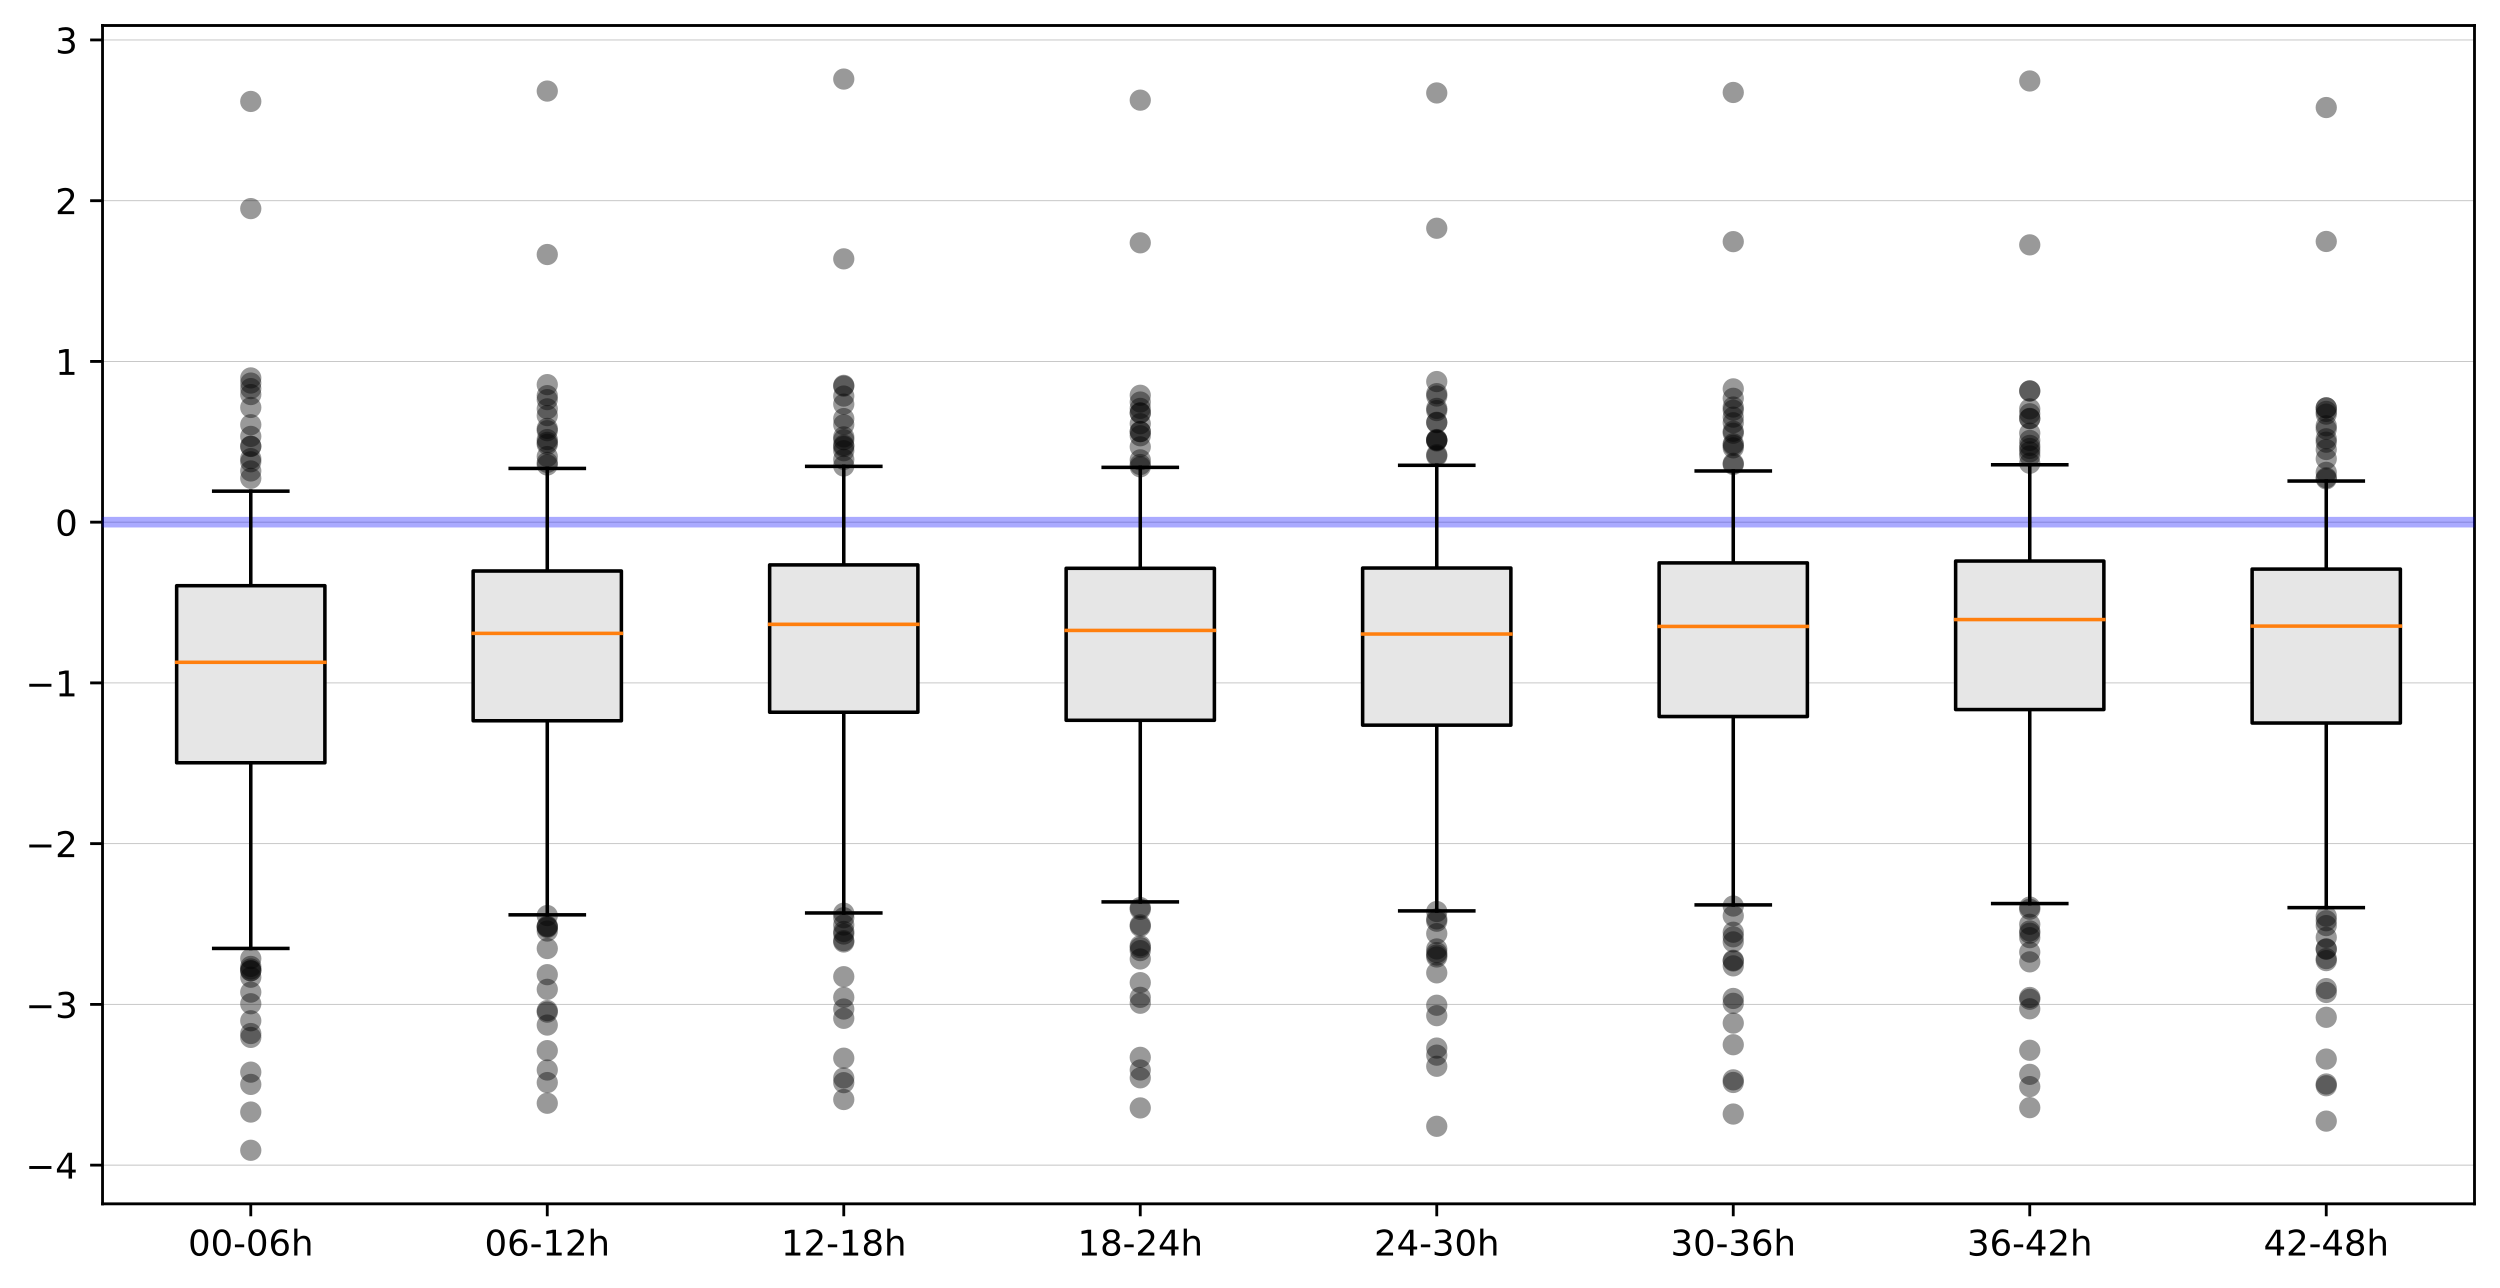 <?xml version="1.0" encoding="utf-8" standalone="no"?>
<!DOCTYPE svg PUBLIC "-//W3C//DTD SVG 1.1//EN"
  "http://www.w3.org/Graphics/SVG/1.1/DTD/svg11.dtd">
<!-- Created with matplotlib (https://matplotlib.org/) -->
<svg height="363.718pt" version="1.1" viewBox="0 0 705.742 363.718" width="705.742pt" xmlns="http://www.w3.org/2000/svg" xmlns:xlink="http://www.w3.org/1999/xlink">
 <defs>
  <style type="text/css">
*{stroke-linecap:butt;stroke-linejoin:round;}
  </style>
 </defs>
 <g id="figure_1">
  <g id="patch_1">
   <path d="M 0 363.718 
L 705.742 363.718 
L 705.742 0 
L 0 0 
z
" style="fill:#ffffff;"/>
  </g>
  <g id="axes_1">
   <g id="patch_2">
    <path d="M 28.942 339.84 
L 698.542 339.84 
L 698.542 7.2 
L 28.942 7.2 
z
" style="fill:#ffffff;"/>
   </g>
   <g id="matplotlib.axis_1">
    <g id="xtick_1">
     <g id="line2d_1">
      <defs>
       <path d="M 0 0 
L 0 3.5 
" id="m4224f71a9d" style="stroke:#000000;stroke-width:0.8;"/>
      </defs>
      <g>
       <use style="stroke:#000000;stroke-width:0.8;" x="70.792" xlink:href="#m4224f71a9d" y="339.84"/>
      </g>
     </g>
     <g id="text_1">
      <!-- 00-06h -->
      <defs>
       <path d="M 31.781 66.406 
Q 24.172 66.406 20.328 58.906 
Q 16.5 51.422 16.5 36.375 
Q 16.5 21.391 20.328 13.891 
Q 24.172 6.391 31.781 6.391 
Q 39.453 6.391 43.281 13.891 
Q 47.125 21.391 47.125 36.375 
Q 47.125 51.422 43.281 58.906 
Q 39.453 66.406 31.781 66.406 
z
M 31.781 74.219 
Q 44.047 74.219 50.516 64.516 
Q 56.984 54.828 56.984 36.375 
Q 56.984 17.969 50.516 8.266 
Q 44.047 -1.422 31.781 -1.422 
Q 19.531 -1.422 13.062 8.266 
Q 6.594 17.969 6.594 36.375 
Q 6.594 54.828 13.062 64.516 
Q 19.531 74.219 31.781 74.219 
z
" id="DejaVuSans-48"/>
       <path d="M 4.891 31.391 
L 31.203 31.391 
L 31.203 23.391 
L 4.891 23.391 
z
" id="DejaVuSans-45"/>
       <path d="M 33.016 40.375 
Q 26.375 40.375 22.484 35.828 
Q 18.609 31.297 18.609 23.391 
Q 18.609 15.531 22.484 10.953 
Q 26.375 6.391 33.016 6.391 
Q 39.656 6.391 43.531 10.953 
Q 47.406 15.531 47.406 23.391 
Q 47.406 31.297 43.531 35.828 
Q 39.656 40.375 33.016 40.375 
z
M 52.594 71.297 
L 52.594 62.312 
Q 48.875 64.062 45.094 64.984 
Q 41.312 65.922 37.594 65.922 
Q 27.828 65.922 22.672 59.328 
Q 17.531 52.734 16.797 39.406 
Q 19.672 43.656 24.016 45.922 
Q 28.375 48.188 33.594 48.188 
Q 44.578 48.188 50.953 41.516 
Q 57.328 34.859 57.328 23.391 
Q 57.328 12.156 50.688 5.359 
Q 44.047 -1.422 33.016 -1.422 
Q 20.359 -1.422 13.672 8.266 
Q 6.984 17.969 6.984 36.375 
Q 6.984 53.656 15.188 63.938 
Q 23.391 74.219 37.203 74.219 
Q 40.922 74.219 44.703 73.484 
Q 48.484 72.75 52.594 71.297 
z
" id="DejaVuSans-54"/>
       <path d="M 54.891 33.016 
L 54.891 0 
L 45.906 0 
L 45.906 32.719 
Q 45.906 40.484 42.875 44.328 
Q 39.844 48.188 33.797 48.188 
Q 26.516 48.188 22.312 43.547 
Q 18.109 38.922 18.109 30.906 
L 18.109 0 
L 9.078 0 
L 9.078 75.984 
L 18.109 75.984 
L 18.109 46.188 
Q 21.344 51.125 25.703 53.562 
Q 30.078 56 35.797 56 
Q 45.219 56 50.047 50.172 
Q 54.891 44.344 54.891 33.016 
z
" id="DejaVuSans-104"/>
      </defs>
      <g transform="translate(53.095 354.438)scale(0.1 -0.1)">
       <use xlink:href="#DejaVuSans-48"/>
       <use x="63.623" xlink:href="#DejaVuSans-48"/>
       <use x="127.246" xlink:href="#DejaVuSans-45"/>
       <use x="163.33" xlink:href="#DejaVuSans-48"/>
       <use x="226.953" xlink:href="#DejaVuSans-54"/>
       <use x="290.576" xlink:href="#DejaVuSans-104"/>
      </g>
     </g>
    </g>
    <g id="xtick_2">
     <g id="line2d_2">
      <g>
       <use style="stroke:#000000;stroke-width:0.8;" x="154.492" xlink:href="#m4224f71a9d" y="339.84"/>
      </g>
     </g>
     <g id="text_2">
      <!-- 06-12h -->
      <defs>
       <path d="M 12.406 8.297 
L 28.516 8.297 
L 28.516 63.922 
L 10.984 60.406 
L 10.984 69.391 
L 28.422 72.906 
L 38.281 72.906 
L 38.281 8.297 
L 54.391 8.297 
L 54.391 0 
L 12.406 0 
z
" id="DejaVuSans-49"/>
       <path d="M 19.188 8.297 
L 53.609 8.297 
L 53.609 0 
L 7.328 0 
L 7.328 8.297 
Q 12.938 14.109 22.625 23.891 
Q 32.328 33.688 34.812 36.531 
Q 39.547 41.844 41.422 45.531 
Q 43.312 49.219 43.312 52.781 
Q 43.312 58.594 39.234 62.25 
Q 35.156 65.922 28.609 65.922 
Q 23.969 65.922 18.812 64.312 
Q 13.672 62.703 7.812 59.422 
L 7.812 69.391 
Q 13.766 71.781 18.938 73 
Q 24.125 74.219 28.422 74.219 
Q 39.75 74.219 46.484 68.547 
Q 53.219 62.891 53.219 53.422 
Q 53.219 48.922 51.531 44.891 
Q 49.859 40.875 45.406 35.406 
Q 44.188 33.984 37.641 27.219 
Q 31.109 20.453 19.188 8.297 
z
" id="DejaVuSans-50"/>
      </defs>
      <g transform="translate(136.795 354.438)scale(0.1 -0.1)">
       <use xlink:href="#DejaVuSans-48"/>
       <use x="63.623" xlink:href="#DejaVuSans-54"/>
       <use x="127.246" xlink:href="#DejaVuSans-45"/>
       <use x="163.33" xlink:href="#DejaVuSans-49"/>
       <use x="226.953" xlink:href="#DejaVuSans-50"/>
       <use x="290.576" xlink:href="#DejaVuSans-104"/>
      </g>
     </g>
    </g>
    <g id="xtick_3">
     <g id="line2d_3">
      <g>
       <use style="stroke:#000000;stroke-width:0.8;" x="238.192" xlink:href="#m4224f71a9d" y="339.84"/>
      </g>
     </g>
     <g id="text_3">
      <!-- 12-18h -->
      <defs>
       <path d="M 31.781 34.625 
Q 24.75 34.625 20.719 30.859 
Q 16.703 27.094 16.703 20.516 
Q 16.703 13.922 20.719 10.156 
Q 24.75 6.391 31.781 6.391 
Q 38.812 6.391 42.859 10.172 
Q 46.922 13.969 46.922 20.516 
Q 46.922 27.094 42.891 30.859 
Q 38.875 34.625 31.781 34.625 
z
M 21.922 38.812 
Q 15.578 40.375 12.031 44.719 
Q 8.5 49.078 8.5 55.328 
Q 8.5 64.062 14.719 69.141 
Q 20.953 74.219 31.781 74.219 
Q 42.672 74.219 48.875 69.141 
Q 55.078 64.062 55.078 55.328 
Q 55.078 49.078 51.531 44.719 
Q 48 40.375 41.703 38.812 
Q 48.828 37.156 52.797 32.312 
Q 56.781 27.484 56.781 20.516 
Q 56.781 9.906 50.312 4.234 
Q 43.844 -1.422 31.781 -1.422 
Q 19.734 -1.422 13.25 4.234 
Q 6.781 9.906 6.781 20.516 
Q 6.781 27.484 10.781 32.312 
Q 14.797 37.156 21.922 38.812 
z
M 18.312 54.391 
Q 18.312 48.734 21.844 45.562 
Q 25.391 42.391 31.781 42.391 
Q 38.141 42.391 41.719 45.562 
Q 45.312 48.734 45.312 54.391 
Q 45.312 60.062 41.719 63.234 
Q 38.141 66.406 31.781 66.406 
Q 25.391 66.406 21.844 63.234 
Q 18.312 60.062 18.312 54.391 
z
" id="DejaVuSans-56"/>
      </defs>
      <g transform="translate(220.495 354.438)scale(0.1 -0.1)">
       <use xlink:href="#DejaVuSans-49"/>
       <use x="63.623" xlink:href="#DejaVuSans-50"/>
       <use x="127.246" xlink:href="#DejaVuSans-45"/>
       <use x="163.33" xlink:href="#DejaVuSans-49"/>
       <use x="226.953" xlink:href="#DejaVuSans-56"/>
       <use x="290.576" xlink:href="#DejaVuSans-104"/>
      </g>
     </g>
    </g>
    <g id="xtick_4">
     <g id="line2d_4">
      <g>
       <use style="stroke:#000000;stroke-width:0.8;" x="321.892" xlink:href="#m4224f71a9d" y="339.84"/>
      </g>
     </g>
     <g id="text_4">
      <!-- 18-24h -->
      <defs>
       <path d="M 37.797 64.312 
L 12.891 25.391 
L 37.797 25.391 
z
M 35.203 72.906 
L 47.609 72.906 
L 47.609 25.391 
L 58.016 25.391 
L 58.016 17.188 
L 47.609 17.188 
L 47.609 0 
L 37.797 0 
L 37.797 17.188 
L 4.891 17.188 
L 4.891 26.703 
z
" id="DejaVuSans-52"/>
      </defs>
      <g transform="translate(304.195 354.438)scale(0.1 -0.1)">
       <use xlink:href="#DejaVuSans-49"/>
       <use x="63.623" xlink:href="#DejaVuSans-56"/>
       <use x="127.246" xlink:href="#DejaVuSans-45"/>
       <use x="163.33" xlink:href="#DejaVuSans-50"/>
       <use x="226.953" xlink:href="#DejaVuSans-52"/>
       <use x="290.576" xlink:href="#DejaVuSans-104"/>
      </g>
     </g>
    </g>
    <g id="xtick_5">
     <g id="line2d_5">
      <g>
       <use style="stroke:#000000;stroke-width:0.8;" x="405.592" xlink:href="#m4224f71a9d" y="339.84"/>
      </g>
     </g>
     <g id="text_5">
      <!-- 24-30h -->
      <defs>
       <path d="M 40.578 39.312 
Q 47.656 37.797 51.625 33 
Q 55.609 28.219 55.609 21.188 
Q 55.609 10.406 48.188 4.484 
Q 40.766 -1.422 27.094 -1.422 
Q 22.516 -1.422 17.656 -0.516 
Q 12.797 0.391 7.625 2.203 
L 7.625 11.719 
Q 11.719 9.328 16.594 8.109 
Q 21.484 6.891 26.812 6.891 
Q 36.078 6.891 40.938 10.547 
Q 45.797 14.203 45.797 21.188 
Q 45.797 27.641 41.281 31.266 
Q 36.766 34.906 28.719 34.906 
L 20.219 34.906 
L 20.219 43.016 
L 29.109 43.016 
Q 36.375 43.016 40.234 45.922 
Q 44.094 48.828 44.094 54.297 
Q 44.094 59.906 40.109 62.906 
Q 36.141 65.922 28.719 65.922 
Q 24.656 65.922 20.016 65.031 
Q 15.375 64.156 9.812 62.312 
L 9.812 71.094 
Q 15.438 72.656 20.344 73.438 
Q 25.25 74.219 29.594 74.219 
Q 40.828 74.219 47.359 69.109 
Q 53.906 64.016 53.906 55.328 
Q 53.906 49.266 50.438 45.094 
Q 46.969 40.922 40.578 39.312 
z
" id="DejaVuSans-51"/>
      </defs>
      <g transform="translate(387.895 354.438)scale(0.1 -0.1)">
       <use xlink:href="#DejaVuSans-50"/>
       <use x="63.623" xlink:href="#DejaVuSans-52"/>
       <use x="127.246" xlink:href="#DejaVuSans-45"/>
       <use x="163.33" xlink:href="#DejaVuSans-51"/>
       <use x="226.953" xlink:href="#DejaVuSans-48"/>
       <use x="290.576" xlink:href="#DejaVuSans-104"/>
      </g>
     </g>
    </g>
    <g id="xtick_6">
     <g id="line2d_6">
      <g>
       <use style="stroke:#000000;stroke-width:0.8;" x="489.292" xlink:href="#m4224f71a9d" y="339.84"/>
      </g>
     </g>
     <g id="text_6">
      <!-- 30-36h -->
      <g transform="translate(471.595 354.438)scale(0.1 -0.1)">
       <use xlink:href="#DejaVuSans-51"/>
       <use x="63.623" xlink:href="#DejaVuSans-48"/>
       <use x="127.246" xlink:href="#DejaVuSans-45"/>
       <use x="163.33" xlink:href="#DejaVuSans-51"/>
       <use x="226.953" xlink:href="#DejaVuSans-54"/>
       <use x="290.576" xlink:href="#DejaVuSans-104"/>
      </g>
     </g>
    </g>
    <g id="xtick_7">
     <g id="line2d_7">
      <g>
       <use style="stroke:#000000;stroke-width:0.8;" x="572.992" xlink:href="#m4224f71a9d" y="339.84"/>
      </g>
     </g>
     <g id="text_7">
      <!-- 36-42h -->
      <g transform="translate(555.295 354.438)scale(0.1 -0.1)">
       <use xlink:href="#DejaVuSans-51"/>
       <use x="63.623" xlink:href="#DejaVuSans-54"/>
       <use x="127.246" xlink:href="#DejaVuSans-45"/>
       <use x="163.33" xlink:href="#DejaVuSans-52"/>
       <use x="226.953" xlink:href="#DejaVuSans-50"/>
       <use x="290.576" xlink:href="#DejaVuSans-104"/>
      </g>
     </g>
    </g>
    <g id="xtick_8">
     <g id="line2d_8">
      <g>
       <use style="stroke:#000000;stroke-width:0.8;" x="656.692" xlink:href="#m4224f71a9d" y="339.84"/>
      </g>
     </g>
     <g id="text_8">
      <!-- 42-48h -->
      <g transform="translate(638.995 354.438)scale(0.1 -0.1)">
       <use xlink:href="#DejaVuSans-52"/>
       <use x="63.623" xlink:href="#DejaVuSans-50"/>
       <use x="127.246" xlink:href="#DejaVuSans-45"/>
       <use x="163.33" xlink:href="#DejaVuSans-52"/>
       <use x="226.953" xlink:href="#DejaVuSans-56"/>
       <use x="290.576" xlink:href="#DejaVuSans-104"/>
      </g>
     </g>
    </g>
   </g>
   <g id="matplotlib.axis_2">
    <g id="ytick_1">
     <g id="line2d_9">
      <path clip-path="url(#p657f1fd291)" d="M 28.942 328.913 
L 698.542 328.913 
" style="fill:none;stroke:#bfbfbf;stroke-linecap:square;stroke-width:0.25;"/>
     </g>
     <g id="line2d_10">
      <defs>
       <path d="M 0 0 
L -3.5 0 
" id="ma9e399f150" style="stroke:#000000;stroke-width:0.8;"/>
      </defs>
      <g>
       <use style="stroke:#000000;stroke-width:0.8;" x="28.942" xlink:href="#ma9e399f150" y="328.913"/>
      </g>
     </g>
     <g id="text_9">
      <!-- −4 -->
      <defs>
       <path d="M 10.594 35.5 
L 73.188 35.5 
L 73.188 27.203 
L 10.594 27.203 
z
" id="DejaVuSans-8722"/>
      </defs>
      <g transform="translate(7.2 332.712)scale(0.1 -0.1)">
       <use xlink:href="#DejaVuSans-8722"/>
       <use x="83.789" xlink:href="#DejaVuSans-52"/>
      </g>
     </g>
    </g>
    <g id="ytick_2">
     <g id="line2d_11">
      <path clip-path="url(#p657f1fd291)" d="M 28.942 283.536 
L 698.542 283.536 
" style="fill:none;stroke:#bfbfbf;stroke-linecap:square;stroke-width:0.25;"/>
     </g>
     <g id="line2d_12">
      <g>
       <use style="stroke:#000000;stroke-width:0.8;" x="28.942" xlink:href="#ma9e399f150" y="283.536"/>
      </g>
     </g>
     <g id="text_10">
      <!-- −3 -->
      <g transform="translate(7.2 287.335)scale(0.1 -0.1)">
       <use xlink:href="#DejaVuSans-8722"/>
       <use x="83.789" xlink:href="#DejaVuSans-51"/>
      </g>
     </g>
    </g>
    <g id="ytick_3">
     <g id="line2d_13">
      <path clip-path="url(#p657f1fd291)" d="M 28.942 238.159 
L 698.542 238.159 
" style="fill:none;stroke:#bfbfbf;stroke-linecap:square;stroke-width:0.25;"/>
     </g>
     <g id="line2d_14">
      <g>
       <use style="stroke:#000000;stroke-width:0.8;" x="28.942" xlink:href="#ma9e399f150" y="238.159"/>
      </g>
     </g>
     <g id="text_11">
      <!-- −2 -->
      <g transform="translate(7.2 241.958)scale(0.1 -0.1)">
       <use xlink:href="#DejaVuSans-8722"/>
       <use x="83.789" xlink:href="#DejaVuSans-50"/>
      </g>
     </g>
    </g>
    <g id="ytick_4">
     <g id="line2d_15">
      <path clip-path="url(#p657f1fd291)" d="M 28.942 192.782 
L 698.542 192.782 
" style="fill:none;stroke:#bfbfbf;stroke-linecap:square;stroke-width:0.25;"/>
     </g>
     <g id="line2d_16">
      <g>
       <use style="stroke:#000000;stroke-width:0.8;" x="28.942" xlink:href="#ma9e399f150" y="192.782"/>
      </g>
     </g>
     <g id="text_12">
      <!-- −1 -->
      <g transform="translate(7.2 196.582)scale(0.1 -0.1)">
       <use xlink:href="#DejaVuSans-8722"/>
       <use x="83.789" xlink:href="#DejaVuSans-49"/>
      </g>
     </g>
    </g>
    <g id="ytick_5">
     <g id="line2d_17">
      <path clip-path="url(#p657f1fd291)" d="M 28.942 147.406 
L 698.542 147.406 
" style="fill:none;stroke:#bfbfbf;stroke-linecap:square;stroke-width:0.25;"/>
     </g>
     <g id="line2d_18">
      <g>
       <use style="stroke:#000000;stroke-width:0.8;" x="28.942" xlink:href="#ma9e399f150" y="147.406"/>
      </g>
     </g>
     <g id="text_13">
      <!-- 0 -->
      <g transform="translate(15.58 151.205)scale(0.1 -0.1)">
       <use xlink:href="#DejaVuSans-48"/>
      </g>
     </g>
    </g>
    <g id="ytick_6">
     <g id="line2d_19">
      <path clip-path="url(#p657f1fd291)" d="M 28.942 102.029 
L 698.542 102.029 
" style="fill:none;stroke:#bfbfbf;stroke-linecap:square;stroke-width:0.25;"/>
     </g>
     <g id="line2d_20">
      <g>
       <use style="stroke:#000000;stroke-width:0.8;" x="28.942" xlink:href="#ma9e399f150" y="102.029"/>
      </g>
     </g>
     <g id="text_14">
      <!-- 1 -->
      <g transform="translate(15.58 105.828)scale(0.1 -0.1)">
       <use xlink:href="#DejaVuSans-49"/>
      </g>
     </g>
    </g>
    <g id="ytick_7">
     <g id="line2d_21">
      <path clip-path="url(#p657f1fd291)" d="M 28.942 56.652 
L 698.542 56.652 
" style="fill:none;stroke:#bfbfbf;stroke-linecap:square;stroke-width:0.25;"/>
     </g>
     <g id="line2d_22">
      <g>
       <use style="stroke:#000000;stroke-width:0.8;" x="28.942" xlink:href="#ma9e399f150" y="56.652"/>
      </g>
     </g>
     <g id="text_15">
      <!-- 2 -->
      <g transform="translate(15.58 60.451)scale(0.1 -0.1)">
       <use xlink:href="#DejaVuSans-50"/>
      </g>
     </g>
    </g>
    <g id="ytick_8">
     <g id="line2d_23">
      <path clip-path="url(#p657f1fd291)" d="M 28.942 11.275 
L 698.542 11.275 
" style="fill:none;stroke:#bfbfbf;stroke-linecap:square;stroke-width:0.25;"/>
     </g>
     <g id="line2d_24">
      <g>
       <use style="stroke:#000000;stroke-width:0.8;" x="28.942" xlink:href="#ma9e399f150" y="11.275"/>
      </g>
     </g>
     <g id="text_16">
      <!-- 3 -->
      <g transform="translate(15.58 15.075)scale(0.1 -0.1)">
       <use xlink:href="#DejaVuSans-51"/>
      </g>
     </g>
    </g>
   </g>
   <g id="patch_3">
    <path d="M 28.942 339.84 
L 28.942 7.2 
" style="fill:none;stroke:#000000;stroke-linecap:square;stroke-linejoin:miter;stroke-width:0.8;"/>
   </g>
   <g id="patch_4">
    <path d="M 698.542 339.84 
L 698.542 7.2 
" style="fill:none;stroke:#000000;stroke-linecap:square;stroke-linejoin:miter;stroke-width:0.8;"/>
   </g>
   <g id="patch_5">
    <path d="M 28.942 339.84 
L 698.542 339.84 
" style="fill:none;stroke:#000000;stroke-linecap:square;stroke-linejoin:miter;stroke-width:0.8;"/>
   </g>
   <g id="patch_6">
    <path d="M 28.942 7.2 
L 698.542 7.2 
" style="fill:none;stroke:#000000;stroke-linecap:square;stroke-linejoin:miter;stroke-width:0.8;"/>
   </g>
   <g id="line2d_25">
    <path clip-path="url(#p657f1fd291)" d="M 28.942 147.406 
L 698.542 147.406 
" style="fill:none;stroke:#0000ff;stroke-linecap:square;stroke-opacity:0.333;stroke-width:3;"/>
   </g>
   <g id="line2d_26">
    <path clip-path="url(#p657f1fd291)" d="M 70.792 215.331 
L 70.792 267.745 
" style="fill:none;stroke:#000000;stroke-linecap:square;"/>
   </g>
   <g id="line2d_27">
    <path clip-path="url(#p657f1fd291)" d="M 70.792 165.343 
L 70.792 138.657 
" style="fill:none;stroke:#000000;stroke-linecap:square;"/>
   </g>
   <g id="line2d_28">
    <path clip-path="url(#p657f1fd291)" d="M 60.33 267.745 
L 81.255 267.745 
" style="fill:none;stroke:#000000;stroke-linecap:square;"/>
   </g>
   <g id="line2d_29">
    <path clip-path="url(#p657f1fd291)" d="M 60.33 138.657 
L 81.255 138.657 
" style="fill:none;stroke:#000000;stroke-linecap:square;"/>
   </g>
   <g id="line2d_30">
    <defs>
     <path d="M 0 3 
C 0.796 3 1.559 2.684 2.121 2.121 
C 2.684 1.559 3 0.796 3 0 
C 3 -0.796 2.684 -1.559 2.121 -2.121 
C 1.559 -2.684 0.796 -3 0 -3 
C -0.796 -3 -1.559 -2.684 -2.121 -2.121 
C -2.684 -1.559 -3 -0.796 -3 0 
C -3 0.796 -2.684 1.559 -2.121 2.121 
C -1.559 2.684 -0.796 3 0 3 
z
" id="m45121cf6ee" style="stroke:#000000;stroke-opacity:0;"/>
    </defs>
    <g clip-path="url(#p657f1fd291)">
     <use style="fill-opacity:0.4;stroke:#000000;stroke-opacity:0;" x="70.792" xlink:href="#m45121cf6ee" y="274.061"/>
     <use style="fill-opacity:0.4;stroke:#000000;stroke-opacity:0;" x="70.792" xlink:href="#m45121cf6ee" y="306.125"/>
     <use style="fill-opacity:0.4;stroke:#000000;stroke-opacity:0;" x="70.792" xlink:href="#m45121cf6ee" y="272.818"/>
     <use style="fill-opacity:0.4;stroke:#000000;stroke-opacity:0;" x="70.792" xlink:href="#m45121cf6ee" y="275.872"/>
     <use style="fill-opacity:0.4;stroke:#000000;stroke-opacity:0;" x="70.792" xlink:href="#m45121cf6ee" y="302.662"/>
     <use style="fill-opacity:0.4;stroke:#000000;stroke-opacity:0;" x="70.792" xlink:href="#m45121cf6ee" y="283.355"/>
     <use style="fill-opacity:0.4;stroke:#000000;stroke-opacity:0;" x="70.792" xlink:href="#m45121cf6ee" y="270.608"/>
     <use style="fill-opacity:0.4;stroke:#000000;stroke-opacity:0;" x="70.792" xlink:href="#m45121cf6ee" y="313.929"/>
     <use style="fill-opacity:0.4;stroke:#000000;stroke-opacity:0;" x="70.792" xlink:href="#m45121cf6ee" y="280.078"/>
     <use style="fill-opacity:0.4;stroke:#000000;stroke-opacity:0;" x="70.792" xlink:href="#m45121cf6ee" y="324.72"/>
     <use style="fill-opacity:0.4;stroke:#000000;stroke-opacity:0;" x="70.792" xlink:href="#m45121cf6ee" y="273.53"/>
     <use style="fill-opacity:0.4;stroke:#000000;stroke-opacity:0;" x="70.792" xlink:href="#m45121cf6ee" y="274.034"/>
     <use style="fill-opacity:0.4;stroke:#000000;stroke-opacity:0;" x="70.792" xlink:href="#m45121cf6ee" y="291.763"/>
     <use style="fill-opacity:0.4;stroke:#000000;stroke-opacity:0;" x="70.792" xlink:href="#m45121cf6ee" y="292.856"/>
     <use style="fill-opacity:0.4;stroke:#000000;stroke-opacity:0;" x="70.792" xlink:href="#m45121cf6ee" y="288.16"/>
     <use style="fill-opacity:0.4;stroke:#000000;stroke-opacity:0;" x="70.792" xlink:href="#m45121cf6ee" y="130.358"/>
     <use style="fill-opacity:0.4;stroke:#000000;stroke-opacity:0;" x="70.792" xlink:href="#m45121cf6ee" y="109.698"/>
     <use style="fill-opacity:0.4;stroke:#000000;stroke-opacity:0;" x="70.792" xlink:href="#m45121cf6ee" y="135.027"/>
     <use style="fill-opacity:0.4;stroke:#000000;stroke-opacity:0;" x="70.792" xlink:href="#m45121cf6ee" y="126.033"/>
     <use style="fill-opacity:0.4;stroke:#000000;stroke-opacity:0;" x="70.792" xlink:href="#m45121cf6ee" y="111.381"/>
     <use style="fill-opacity:0.4;stroke:#000000;stroke-opacity:0;" x="70.792" xlink:href="#m45121cf6ee" y="123.193"/>
     <use style="fill-opacity:0.4;stroke:#000000;stroke-opacity:0;" x="70.792" xlink:href="#m45121cf6ee" y="125.947"/>
     <use style="fill-opacity:0.4;stroke:#000000;stroke-opacity:0;" x="70.792" xlink:href="#m45121cf6ee" y="58.889"/>
     <use style="fill-opacity:0.4;stroke:#000000;stroke-opacity:0;" x="70.792" xlink:href="#m45121cf6ee" y="108.137"/>
     <use style="fill-opacity:0.4;stroke:#000000;stroke-opacity:0;" x="70.792" xlink:href="#m45121cf6ee" y="132.949"/>
     <use style="fill-opacity:0.4;stroke:#000000;stroke-opacity:0;" x="70.792" xlink:href="#m45121cf6ee" y="129.459"/>
     <use style="fill-opacity:0.4;stroke:#000000;stroke-opacity:0;" x="70.792" xlink:href="#m45121cf6ee" y="28.636"/>
     <use style="fill-opacity:0.4;stroke:#000000;stroke-opacity:0;" x="70.792" xlink:href="#m45121cf6ee" y="119.898"/>
     <use style="fill-opacity:0.4;stroke:#000000;stroke-opacity:0;" x="70.792" xlink:href="#m45121cf6ee" y="106.685"/>
     <use style="fill-opacity:0.4;stroke:#000000;stroke-opacity:0;" x="70.792" xlink:href="#m45121cf6ee" y="115.025"/>
    </g>
   </g>
   <g id="line2d_31">
    <path clip-path="url(#p657f1fd291)" d="M 154.492 203.472 
L 154.492 258.252 
" style="fill:none;stroke:#000000;stroke-linecap:square;"/>
   </g>
   <g id="line2d_32">
    <path clip-path="url(#p657f1fd291)" d="M 154.492 161.191 
L 154.492 132.241 
" style="fill:none;stroke:#000000;stroke-linecap:square;"/>
   </g>
   <g id="line2d_33">
    <path clip-path="url(#p657f1fd291)" d="M 144.03 258.252 
L 164.955 258.252 
" style="fill:none;stroke:#000000;stroke-linecap:square;"/>
   </g>
   <g id="line2d_34">
    <path clip-path="url(#p657f1fd291)" d="M 144.03 132.241 
L 164.955 132.241 
" style="fill:none;stroke:#000000;stroke-linecap:square;"/>
   </g>
   <g id="line2d_35">
    <g clip-path="url(#p657f1fd291)">
     <use style="fill-opacity:0.4;stroke:#000000;stroke-opacity:0;" x="154.492" xlink:href="#m45121cf6ee" y="261.438"/>
     <use style="fill-opacity:0.4;stroke:#000000;stroke-opacity:0;" x="154.492" xlink:href="#m45121cf6ee" y="261.828"/>
     <use style="fill-opacity:0.4;stroke:#000000;stroke-opacity:0;" x="154.492" xlink:href="#m45121cf6ee" y="262.826"/>
     <use style="fill-opacity:0.4;stroke:#000000;stroke-opacity:0;" x="154.492" xlink:href="#m45121cf6ee" y="258.456"/>
     <use style="fill-opacity:0.4;stroke:#000000;stroke-opacity:0;" x="154.492" xlink:href="#m45121cf6ee" y="275.146"/>
     <use style="fill-opacity:0.4;stroke:#000000;stroke-opacity:0;" x="154.492" xlink:href="#m45121cf6ee" y="261.605"/>
     <use style="fill-opacity:0.4;stroke:#000000;stroke-opacity:0;" x="154.492" xlink:href="#m45121cf6ee" y="296.591"/>
     <use style="fill-opacity:0.4;stroke:#000000;stroke-opacity:0;" x="154.492" xlink:href="#m45121cf6ee" y="267.763"/>
     <use style="fill-opacity:0.4;stroke:#000000;stroke-opacity:0;" x="154.492" xlink:href="#m45121cf6ee" y="289.371"/>
     <use style="fill-opacity:0.4;stroke:#000000;stroke-opacity:0;" x="154.492" xlink:href="#m45121cf6ee" y="311.443"/>
     <use style="fill-opacity:0.4;stroke:#000000;stroke-opacity:0;" x="154.492" xlink:href="#m45121cf6ee" y="285.278"/>
     <use style="fill-opacity:0.4;stroke:#000000;stroke-opacity:0;" x="154.492" xlink:href="#m45121cf6ee" y="285.723"/>
     <use style="fill-opacity:0.4;stroke:#000000;stroke-opacity:0;" x="154.492" xlink:href="#m45121cf6ee" y="302.059"/>
     <use style="fill-opacity:0.4;stroke:#000000;stroke-opacity:0;" x="154.492" xlink:href="#m45121cf6ee" y="305.607"/>
     <use style="fill-opacity:0.4;stroke:#000000;stroke-opacity:0;" x="154.492" xlink:href="#m45121cf6ee" y="279.289"/>
     <use style="fill-opacity:0.4;stroke:#000000;stroke-opacity:0;" x="154.492" xlink:href="#m45121cf6ee" y="131.27"/>
     <use style="fill-opacity:0.4;stroke:#000000;stroke-opacity:0;" x="154.492" xlink:href="#m45121cf6ee" y="130.535"/>
     <use style="fill-opacity:0.4;stroke:#000000;stroke-opacity:0;" x="154.492" xlink:href="#m45121cf6ee" y="111.685"/>
     <use style="fill-opacity:0.4;stroke:#000000;stroke-opacity:0;" x="154.492" xlink:href="#m45121cf6ee" y="121.577"/>
     <use style="fill-opacity:0.4;stroke:#000000;stroke-opacity:0;" x="154.492" xlink:href="#m45121cf6ee" y="115.415"/>
     <use style="fill-opacity:0.4;stroke:#000000;stroke-opacity:0;" x="154.492" xlink:href="#m45121cf6ee" y="108.577"/>
     <use style="fill-opacity:0.4;stroke:#000000;stroke-opacity:0;" x="154.492" xlink:href="#m45121cf6ee" y="120.942"/>
     <use style="fill-opacity:0.4;stroke:#000000;stroke-opacity:0;" x="154.492" xlink:href="#m45121cf6ee" y="71.849"/>
     <use style="fill-opacity:0.4;stroke:#000000;stroke-opacity:0;" x="154.492" xlink:href="#m45121cf6ee" y="124.087"/>
     <use style="fill-opacity:0.4;stroke:#000000;stroke-opacity:0;" x="154.492" xlink:href="#m45121cf6ee" y="128.878"/>
     <use style="fill-opacity:0.4;stroke:#000000;stroke-opacity:0;" x="154.492" xlink:href="#m45121cf6ee" y="25.71"/>
     <use style="fill-opacity:0.4;stroke:#000000;stroke-opacity:0;" x="154.492" xlink:href="#m45121cf6ee" y="125.443"/>
     <use style="fill-opacity:0.4;stroke:#000000;stroke-opacity:0;" x="154.492" xlink:href="#m45121cf6ee" y="112.806"/>
     <use style="fill-opacity:0.4;stroke:#000000;stroke-opacity:0;" x="154.492" xlink:href="#m45121cf6ee" y="124.885"/>
     <use style="fill-opacity:0.4;stroke:#000000;stroke-opacity:0;" x="154.492" xlink:href="#m45121cf6ee" y="117.325"/>
    </g>
   </g>
   <g id="line2d_36">
    <path clip-path="url(#p657f1fd291)" d="M 238.192 201.064 
L 238.192 257.726 
" style="fill:none;stroke:#000000;stroke-linecap:square;"/>
   </g>
   <g id="line2d_37">
    <path clip-path="url(#p657f1fd291)" d="M 238.192 159.471 
L 238.192 131.66 
" style="fill:none;stroke:#000000;stroke-linecap:square;"/>
   </g>
   <g id="line2d_38">
    <path clip-path="url(#p657f1fd291)" d="M 227.73 257.726 
L 248.655 257.726 
" style="fill:none;stroke:#000000;stroke-linecap:square;"/>
   </g>
   <g id="line2d_39">
    <path clip-path="url(#p657f1fd291)" d="M 227.73 131.66 
L 248.655 131.66 
" style="fill:none;stroke:#000000;stroke-linecap:square;"/>
   </g>
   <g id="line2d_40">
    <g clip-path="url(#p657f1fd291)">
     <use style="fill-opacity:0.4;stroke:#000000;stroke-opacity:0;" x="238.192" xlink:href="#m45121cf6ee" y="262.949"/>
     <use style="fill-opacity:0.4;stroke:#000000;stroke-opacity:0;" x="238.192" xlink:href="#m45121cf6ee" y="261.124"/>
     <use style="fill-opacity:0.4;stroke:#000000;stroke-opacity:0;" x="238.192" xlink:href="#m45121cf6ee" y="263.67"/>
     <use style="fill-opacity:0.4;stroke:#000000;stroke-opacity:0;" x="238.192" xlink:href="#m45121cf6ee" y="257.794"/>
     <use style="fill-opacity:0.4;stroke:#000000;stroke-opacity:0;" x="238.192" xlink:href="#m45121cf6ee" y="265.925"/>
     <use style="fill-opacity:0.4;stroke:#000000;stroke-opacity:0;" x="238.192" xlink:href="#m45121cf6ee" y="259.069"/>
     <use style="fill-opacity:0.4;stroke:#000000;stroke-opacity:0;" x="238.192" xlink:href="#m45121cf6ee" y="298.724"/>
     <use style="fill-opacity:0.4;stroke:#000000;stroke-opacity:0;" x="238.192" xlink:href="#m45121cf6ee" y="265.553"/>
     <use style="fill-opacity:0.4;stroke:#000000;stroke-opacity:0;" x="238.192" xlink:href="#m45121cf6ee" y="287.47"/>
     <use style="fill-opacity:0.4;stroke:#000000;stroke-opacity:0;" x="238.192" xlink:href="#m45121cf6ee" y="310.39"/>
     <use style="fill-opacity:0.4;stroke:#000000;stroke-opacity:0;" x="238.192" xlink:href="#m45121cf6ee" y="284.847"/>
     <use style="fill-opacity:0.4;stroke:#000000;stroke-opacity:0;" x="238.192" xlink:href="#m45121cf6ee" y="281.562"/>
     <use style="fill-opacity:0.4;stroke:#000000;stroke-opacity:0;" x="238.192" xlink:href="#m45121cf6ee" y="305.63"/>
     <use style="fill-opacity:0.4;stroke:#000000;stroke-opacity:0;" x="238.192" xlink:href="#m45121cf6ee" y="304.305"/>
     <use style="fill-opacity:0.4;stroke:#000000;stroke-opacity:0;" x="238.192" xlink:href="#m45121cf6ee" y="275.718"/>
     <use style="fill-opacity:0.4;stroke:#000000;stroke-opacity:0;" x="238.192" xlink:href="#m45121cf6ee" y="127.236"/>
     <use style="fill-opacity:0.4;stroke:#000000;stroke-opacity:0;" x="238.192" xlink:href="#m45121cf6ee" y="108.785"/>
     <use style="fill-opacity:0.4;stroke:#000000;stroke-opacity:0;" x="238.192" xlink:href="#m45121cf6ee" y="118.16"/>
     <use style="fill-opacity:0.4;stroke:#000000;stroke-opacity:0;" x="238.192" xlink:href="#m45121cf6ee" y="114.09"/>
     <use style="fill-opacity:0.4;stroke:#000000;stroke-opacity:0;" x="238.192" xlink:href="#m45121cf6ee" y="109.008"/>
     <use style="fill-opacity:0.4;stroke:#000000;stroke-opacity:0;" x="238.192" xlink:href="#m45121cf6ee" y="131.551"/>
     <use style="fill-opacity:0.4;stroke:#000000;stroke-opacity:0;" x="238.192" xlink:href="#m45121cf6ee" y="124.123"/>
     <use style="fill-opacity:0.4;stroke:#000000;stroke-opacity:0;" x="238.192" xlink:href="#m45121cf6ee" y="73.074"/>
     <use style="fill-opacity:0.4;stroke:#000000;stroke-opacity:0;" x="238.192" xlink:href="#m45121cf6ee" y="125.702"/>
     <use style="fill-opacity:0.4;stroke:#000000;stroke-opacity:0;" x="238.192" xlink:href="#m45121cf6ee" y="129.681"/>
     <use style="fill-opacity:0.4;stroke:#000000;stroke-opacity:0;" x="238.192" xlink:href="#m45121cf6ee" y="22.32"/>
     <use style="fill-opacity:0.4;stroke:#000000;stroke-opacity:0;" x="238.192" xlink:href="#m45121cf6ee" y="126.06"/>
     <use style="fill-opacity:0.4;stroke:#000000;stroke-opacity:0;" x="238.192" xlink:href="#m45121cf6ee" y="111.803"/>
     <use style="fill-opacity:0.4;stroke:#000000;stroke-opacity:0;" x="238.192" xlink:href="#m45121cf6ee" y="123.333"/>
     <use style="fill-opacity:0.4;stroke:#000000;stroke-opacity:0;" x="238.192" xlink:href="#m45121cf6ee" y="119.894"/>
    </g>
   </g>
   <g id="line2d_41">
    <path clip-path="url(#p657f1fd291)" d="M 321.892 203.343 
L 321.892 254.604 
" style="fill:none;stroke:#000000;stroke-linecap:square;"/>
   </g>
   <g id="line2d_42">
    <path clip-path="url(#p657f1fd291)" d="M 321.892 160.428 
L 321.892 131.928 
" style="fill:none;stroke:#000000;stroke-linecap:square;"/>
   </g>
   <g id="line2d_43">
    <path clip-path="url(#p657f1fd291)" d="M 311.43 254.604 
L 332.355 254.604 
" style="fill:none;stroke:#000000;stroke-linecap:square;"/>
   </g>
   <g id="line2d_44">
    <path clip-path="url(#p657f1fd291)" d="M 311.43 131.928 
L 332.355 131.928 
" style="fill:none;stroke:#000000;stroke-linecap:square;"/>
   </g>
   <g id="line2d_45">
    <g clip-path="url(#p657f1fd291)">
     <use style="fill-opacity:0.4;stroke:#000000;stroke-opacity:0;" x="321.892" xlink:href="#m45121cf6ee" y="261.088"/>
     <use style="fill-opacity:0.4;stroke:#000000;stroke-opacity:0;" x="321.892" xlink:href="#m45121cf6ee" y="261.533"/>
     <use style="fill-opacity:0.4;stroke:#000000;stroke-opacity:0;" x="321.892" xlink:href="#m45121cf6ee" y="266.969"/>
     <use style="fill-opacity:0.4;stroke:#000000;stroke-opacity:0;" x="321.892" xlink:href="#m45121cf6ee" y="256.197"/>
     <use style="fill-opacity:0.4;stroke:#000000;stroke-opacity:0;" x="321.892" xlink:href="#m45121cf6ee" y="256.705"/>
     <use style="fill-opacity:0.4;stroke:#000000;stroke-opacity:0;" x="321.892" xlink:href="#m45121cf6ee" y="267.5"/>
     <use style="fill-opacity:0.4;stroke:#000000;stroke-opacity:0;" x="321.892" xlink:href="#m45121cf6ee" y="298.483"/>
     <use style="fill-opacity:0.4;stroke:#000000;stroke-opacity:0;" x="321.892" xlink:href="#m45121cf6ee" y="270.717"/>
     <use style="fill-opacity:0.4;stroke:#000000;stroke-opacity:0;" x="321.892" xlink:href="#m45121cf6ee" y="281.544"/>
     <use style="fill-opacity:0.4;stroke:#000000;stroke-opacity:0;" x="321.892" xlink:href="#m45121cf6ee" y="312.763"/>
     <use style="fill-opacity:0.4;stroke:#000000;stroke-opacity:0;" x="321.892" xlink:href="#m45121cf6ee" y="277.397"/>
     <use style="fill-opacity:0.4;stroke:#000000;stroke-opacity:0;" x="321.892" xlink:href="#m45121cf6ee" y="283.214"/>
     <use style="fill-opacity:0.4;stroke:#000000;stroke-opacity:0;" x="321.892" xlink:href="#m45121cf6ee" y="302.054"/>
     <use style="fill-opacity:0.4;stroke:#000000;stroke-opacity:0;" x="321.892" xlink:href="#m45121cf6ee" y="304.264"/>
     <use style="fill-opacity:0.4;stroke:#000000;stroke-opacity:0;" x="321.892" xlink:href="#m45121cf6ee" y="268.357"/>
     <use style="fill-opacity:0.4;stroke:#000000;stroke-opacity:0;" x="321.892" xlink:href="#m45121cf6ee" y="126.142"/>
     <use style="fill-opacity:0.4;stroke:#000000;stroke-opacity:0;" x="321.892" xlink:href="#m45121cf6ee" y="129.818"/>
     <use style="fill-opacity:0.4;stroke:#000000;stroke-opacity:0;" x="321.892" xlink:href="#m45121cf6ee" y="113.496"/>
     <use style="fill-opacity:0.4;stroke:#000000;stroke-opacity:0;" x="321.892" xlink:href="#m45121cf6ee" y="131.134"/>
     <use style="fill-opacity:0.4;stroke:#000000;stroke-opacity:0;" x="321.892" xlink:href="#m45121cf6ee" y="119.612"/>
     <use style="fill-opacity:0.4;stroke:#000000;stroke-opacity:0;" x="321.892" xlink:href="#m45121cf6ee" y="115.288"/>
     <use style="fill-opacity:0.4;stroke:#000000;stroke-opacity:0;" x="321.892" xlink:href="#m45121cf6ee" y="116.608"/>
     <use style="fill-opacity:0.4;stroke:#000000;stroke-opacity:0;" x="321.892" xlink:href="#m45121cf6ee" y="121.859"/>
     <use style="fill-opacity:0.4;stroke:#000000;stroke-opacity:0;" x="321.892" xlink:href="#m45121cf6ee" y="68.545"/>
     <use style="fill-opacity:0.4;stroke:#000000;stroke-opacity:0;" x="321.892" xlink:href="#m45121cf6ee" y="121.822"/>
     <use style="fill-opacity:0.4;stroke:#000000;stroke-opacity:0;" x="321.892" xlink:href="#m45121cf6ee" y="28.273"/>
     <use style="fill-opacity:0.4;stroke:#000000;stroke-opacity:0;" x="321.892" xlink:href="#m45121cf6ee" y="131.782"/>
     <use style="fill-opacity:0.4;stroke:#000000;stroke-opacity:0;" x="321.892" xlink:href="#m45121cf6ee" y="111.585"/>
     <use style="fill-opacity:0.4;stroke:#000000;stroke-opacity:0;" x="321.892" xlink:href="#m45121cf6ee" y="123.011"/>
     <use style="fill-opacity:0.4;stroke:#000000;stroke-opacity:0;" x="321.892" xlink:href="#m45121cf6ee" y="116.559"/>
    </g>
   </g>
   <g id="line2d_46">
    <path clip-path="url(#p657f1fd291)" d="M 405.592 204.715 
L 405.592 257.14 
" style="fill:none;stroke:#000000;stroke-linecap:square;"/>
   </g>
   <g id="line2d_47">
    <path clip-path="url(#p657f1fd291)" d="M 405.592 160.357 
L 405.592 131.36 
" style="fill:none;stroke:#000000;stroke-linecap:square;"/>
   </g>
   <g id="line2d_48">
    <path clip-path="url(#p657f1fd291)" d="M 395.13 257.14 
L 416.055 257.14 
" style="fill:none;stroke:#000000;stroke-linecap:square;"/>
   </g>
   <g id="line2d_49">
    <path clip-path="url(#p657f1fd291)" d="M 395.13 131.36 
L 416.055 131.36 
" style="fill:none;stroke:#000000;stroke-linecap:square;"/>
   </g>
   <g id="line2d_50">
    <g clip-path="url(#p657f1fd291)">
     <use style="fill-opacity:0.4;stroke:#000000;stroke-opacity:0;" x="405.592" xlink:href="#m45121cf6ee" y="259.4"/>
     <use style="fill-opacity:0.4;stroke:#000000;stroke-opacity:0;" x="405.592" xlink:href="#m45121cf6ee" y="263.557"/>
     <use style="fill-opacity:0.4;stroke:#000000;stroke-opacity:0;" x="405.592" xlink:href="#m45121cf6ee" y="268.929"/>
     <use style="fill-opacity:0.4;stroke:#000000;stroke-opacity:0;" x="405.592" xlink:href="#m45121cf6ee" y="260.054"/>
     <use style="fill-opacity:0.4;stroke:#000000;stroke-opacity:0;" x="405.592" xlink:href="#m45121cf6ee" y="270.154"/>
     <use style="fill-opacity:0.4;stroke:#000000;stroke-opacity:0;" x="405.592" xlink:href="#m45121cf6ee" y="295.865"/>
     <use style="fill-opacity:0.4;stroke:#000000;stroke-opacity:0;" x="405.592" xlink:href="#m45121cf6ee" y="269.601"/>
     <use style="fill-opacity:0.4;stroke:#000000;stroke-opacity:0;" x="405.592" xlink:href="#m45121cf6ee" y="283.777"/>
     <use style="fill-opacity:0.4;stroke:#000000;stroke-opacity:0;" x="405.592" xlink:href="#m45121cf6ee" y="257.317"/>
     <use style="fill-opacity:0.4;stroke:#000000;stroke-opacity:0;" x="405.592" xlink:href="#m45121cf6ee" y="317.95"/>
     <use style="fill-opacity:0.4;stroke:#000000;stroke-opacity:0;" x="405.592" xlink:href="#m45121cf6ee" y="274.633"/>
     <use style="fill-opacity:0.4;stroke:#000000;stroke-opacity:0;" x="405.592" xlink:href="#m45121cf6ee" y="286.717"/>
     <use style="fill-opacity:0.4;stroke:#000000;stroke-opacity:0;" x="405.592" xlink:href="#m45121cf6ee" y="297.866"/>
     <use style="fill-opacity:0.4;stroke:#000000;stroke-opacity:0;" x="405.592" xlink:href="#m45121cf6ee" y="301.006"/>
     <use style="fill-opacity:0.4;stroke:#000000;stroke-opacity:0;" x="405.592" xlink:href="#m45121cf6ee" y="267.886"/>
     <use style="fill-opacity:0.4;stroke:#000000;stroke-opacity:0;" x="405.592" xlink:href="#m45121cf6ee" y="124.259"/>
     <use style="fill-opacity:0.4;stroke:#000000;stroke-opacity:0;" x="405.592" xlink:href="#m45121cf6ee" y="124.25"/>
     <use style="fill-opacity:0.4;stroke:#000000;stroke-opacity:0;" x="405.592" xlink:href="#m45121cf6ee" y="115.288"/>
     <use style="fill-opacity:0.4;stroke:#000000;stroke-opacity:0;" x="405.592" xlink:href="#m45121cf6ee" y="128.366"/>
     <use style="fill-opacity:0.4;stroke:#000000;stroke-opacity:0;" x="405.592" xlink:href="#m45121cf6ee" y="119.317"/>
     <use style="fill-opacity:0.4;stroke:#000000;stroke-opacity:0;" x="405.592" xlink:href="#m45121cf6ee" y="111.798"/>
     <use style="fill-opacity:0.4;stroke:#000000;stroke-opacity:0;" x="405.592" xlink:href="#m45121cf6ee" y="115.901"/>
     <use style="fill-opacity:0.4;stroke:#000000;stroke-opacity:0;" x="405.592" xlink:href="#m45121cf6ee" y="124.481"/>
     <use style="fill-opacity:0.4;stroke:#000000;stroke-opacity:0;" x="405.592" xlink:href="#m45121cf6ee" y="64.434"/>
     <use style="fill-opacity:0.4;stroke:#000000;stroke-opacity:0;" x="405.592" xlink:href="#m45121cf6ee" y="119.213"/>
     <use style="fill-opacity:0.4;stroke:#000000;stroke-opacity:0;" x="405.592" xlink:href="#m45121cf6ee" y="26.241"/>
     <use style="fill-opacity:0.4;stroke:#000000;stroke-opacity:0;" x="405.592" xlink:href="#m45121cf6ee" y="128.738"/>
     <use style="fill-opacity:0.4;stroke:#000000;stroke-opacity:0;" x="405.592" xlink:href="#m45121cf6ee" y="107.71"/>
     <use style="fill-opacity:0.4;stroke:#000000;stroke-opacity:0;" x="405.592" xlink:href="#m45121cf6ee" y="124.068"/>
     <use style="fill-opacity:0.4;stroke:#000000;stroke-opacity:0;" x="405.592" xlink:href="#m45121cf6ee" y="111.122"/>
    </g>
   </g>
   <g id="line2d_51">
    <path clip-path="url(#p657f1fd291)" d="M 489.292 202.275 
L 489.292 255.448 
" style="fill:none;stroke:#000000;stroke-linecap:square;"/>
   </g>
   <g id="line2d_52">
    <path clip-path="url(#p657f1fd291)" d="M 489.292 158.898 
L 489.292 132.958 
" style="fill:none;stroke:#000000;stroke-linecap:square;"/>
   </g>
   <g id="line2d_53">
    <path clip-path="url(#p657f1fd291)" d="M 478.83 255.448 
L 499.755 255.448 
" style="fill:none;stroke:#000000;stroke-linecap:square;"/>
   </g>
   <g id="line2d_54">
    <path clip-path="url(#p657f1fd291)" d="M 478.83 132.958 
L 499.755 132.958 
" style="fill:none;stroke:#000000;stroke-linecap:square;"/>
   </g>
   <g id="line2d_55">
    <g clip-path="url(#p657f1fd291)">
     <use style="fill-opacity:0.4;stroke:#000000;stroke-opacity:0;" x="489.292" xlink:href="#m45121cf6ee" y="263.166"/>
     <use style="fill-opacity:0.4;stroke:#000000;stroke-opacity:0;" x="489.292" xlink:href="#m45121cf6ee" y="264.464"/>
     <use style="fill-opacity:0.4;stroke:#000000;stroke-opacity:0;" x="489.292" xlink:href="#m45121cf6ee" y="271.08"/>
     <use style="fill-opacity:0.4;stroke:#000000;stroke-opacity:0;" x="489.292" xlink:href="#m45121cf6ee" y="258.524"/>
     <use style="fill-opacity:0.4;stroke:#000000;stroke-opacity:0;" x="489.292" xlink:href="#m45121cf6ee" y="271.284"/>
     <use style="fill-opacity:0.4;stroke:#000000;stroke-opacity:0;" x="489.292" xlink:href="#m45121cf6ee" y="294.921"/>
     <use style="fill-opacity:0.4;stroke:#000000;stroke-opacity:0;" x="489.292" xlink:href="#m45121cf6ee" y="265.894"/>
     <use style="fill-opacity:0.4;stroke:#000000;stroke-opacity:0;" x="489.292" xlink:href="#m45121cf6ee" y="283.237"/>
     <use style="fill-opacity:0.4;stroke:#000000;stroke-opacity:0;" x="489.292" xlink:href="#m45121cf6ee" y="314.492"/>
     <use style="fill-opacity:0.4;stroke:#000000;stroke-opacity:0;" x="489.292" xlink:href="#m45121cf6ee" y="281.862"/>
     <use style="fill-opacity:0.4;stroke:#000000;stroke-opacity:0;" x="489.292" xlink:href="#m45121cf6ee" y="255.77"/>
     <use style="fill-opacity:0.4;stroke:#000000;stroke-opacity:0;" x="489.292" xlink:href="#m45121cf6ee" y="288.818"/>
     <use style="fill-opacity:0.4;stroke:#000000;stroke-opacity:0;" x="489.292" xlink:href="#m45121cf6ee" y="304.84"/>
     <use style="fill-opacity:0.4;stroke:#000000;stroke-opacity:0;" x="489.292" xlink:href="#m45121cf6ee" y="305.58"/>
     <use style="fill-opacity:0.4;stroke:#000000;stroke-opacity:0;" x="489.292" xlink:href="#m45121cf6ee" y="272.659"/>
     <use style="fill-opacity:0.4;stroke:#000000;stroke-opacity:0;" x="489.292" xlink:href="#m45121cf6ee" y="121.741"/>
     <use style="fill-opacity:0.4;stroke:#000000;stroke-opacity:0;" x="489.292" xlink:href="#m45121cf6ee" y="112.443"/>
     <use style="fill-opacity:0.4;stroke:#000000;stroke-opacity:0;" x="489.292" xlink:href="#m45121cf6ee" y="130.793"/>
     <use style="fill-opacity:0.4;stroke:#000000;stroke-opacity:0;" x="489.292" xlink:href="#m45121cf6ee" y="119.34"/>
     <use style="fill-opacity:0.4;stroke:#000000;stroke-opacity:0;" x="489.292" xlink:href="#m45121cf6ee" y="117.766"/>
     <use style="fill-opacity:0.4;stroke:#000000;stroke-opacity:0;" x="489.292" xlink:href="#m45121cf6ee" y="109.779"/>
     <use style="fill-opacity:0.4;stroke:#000000;stroke-opacity:0;" x="489.292" xlink:href="#m45121cf6ee" y="122.303"/>
     <use style="fill-opacity:0.4;stroke:#000000;stroke-opacity:0;" x="489.292" xlink:href="#m45121cf6ee" y="68.214"/>
     <use style="fill-opacity:0.4;stroke:#000000;stroke-opacity:0;" x="489.292" xlink:href="#m45121cf6ee" y="125.28"/>
     <use style="fill-opacity:0.4;stroke:#000000;stroke-opacity:0;" x="489.292" xlink:href="#m45121cf6ee" y="131.111"/>
     <use style="fill-opacity:0.4;stroke:#000000;stroke-opacity:0;" x="489.292" xlink:href="#m45121cf6ee" y="26.104"/>
     <use style="fill-opacity:0.4;stroke:#000000;stroke-opacity:0;" x="489.292" xlink:href="#m45121cf6ee" y="126.428"/>
     <use style="fill-opacity:0.4;stroke:#000000;stroke-opacity:0;" x="489.292" xlink:href="#m45121cf6ee" y="114.911"/>
     <use style="fill-opacity:0.4;stroke:#000000;stroke-opacity:0;" x="489.292" xlink:href="#m45121cf6ee" y="125.734"/>
     <use style="fill-opacity:0.4;stroke:#000000;stroke-opacity:0;" x="489.292" xlink:href="#m45121cf6ee" y="115.801"/>
    </g>
   </g>
   <g id="line2d_56">
    <path clip-path="url(#p657f1fd291)" d="M 572.992 200.305 
L 572.992 255.076 
" style="fill:none;stroke:#000000;stroke-linecap:square;"/>
   </g>
   <g id="line2d_57">
    <path clip-path="url(#p657f1fd291)" d="M 572.992 158.386 
L 572.992 131.202 
" style="fill:none;stroke:#000000;stroke-linecap:square;"/>
   </g>
   <g id="line2d_58">
    <path clip-path="url(#p657f1fd291)" d="M 562.53 255.076 
L 583.455 255.076 
" style="fill:none;stroke:#000000;stroke-linecap:square;"/>
   </g>
   <g id="line2d_59">
    <path clip-path="url(#p657f1fd291)" d="M 562.53 131.202 
L 583.455 131.202 
" style="fill:none;stroke:#000000;stroke-linecap:square;"/>
   </g>
   <g id="line2d_60">
    <g clip-path="url(#p657f1fd291)">
     <use style="fill-opacity:0.4;stroke:#000000;stroke-opacity:0;" x="572.992" xlink:href="#m45121cf6ee" y="264.7"/>
     <use style="fill-opacity:0.4;stroke:#000000;stroke-opacity:0;" x="572.992" xlink:href="#m45121cf6ee" y="260.925"/>
     <use style="fill-opacity:0.4;stroke:#000000;stroke-opacity:0;" x="572.992" xlink:href="#m45121cf6ee" y="268.775"/>
     <use style="fill-opacity:0.4;stroke:#000000;stroke-opacity:0;" x="572.992" xlink:href="#m45121cf6ee" y="256.065"/>
     <use style="fill-opacity:0.4;stroke:#000000;stroke-opacity:0;" x="572.992" xlink:href="#m45121cf6ee" y="262.799"/>
     <use style="fill-opacity:0.4;stroke:#000000;stroke-opacity:0;" x="572.992" xlink:href="#m45121cf6ee" y="296.487"/>
     <use style="fill-opacity:0.4;stroke:#000000;stroke-opacity:0;" x="572.992" xlink:href="#m45121cf6ee" y="263.439"/>
     <use style="fill-opacity:0.4;stroke:#000000;stroke-opacity:0;" x="572.992" xlink:href="#m45121cf6ee" y="282.089"/>
     <use style="fill-opacity:0.4;stroke:#000000;stroke-opacity:0;" x="572.992" xlink:href="#m45121cf6ee" y="312.686"/>
     <use style="fill-opacity:0.4;stroke:#000000;stroke-opacity:0;" x="572.992" xlink:href="#m45121cf6ee" y="281.58"/>
     <use style="fill-opacity:0.4;stroke:#000000;stroke-opacity:0;" x="572.992" xlink:href="#m45121cf6ee" y="256.678"/>
     <use style="fill-opacity:0.4;stroke:#000000;stroke-opacity:0;" x="572.992" xlink:href="#m45121cf6ee" y="284.779"/>
     <use style="fill-opacity:0.4;stroke:#000000;stroke-opacity:0;" x="572.992" xlink:href="#m45121cf6ee" y="306.742"/>
     <use style="fill-opacity:0.4;stroke:#000000;stroke-opacity:0;" x="572.992" xlink:href="#m45121cf6ee" y="303.284"/>
     <use style="fill-opacity:0.4;stroke:#000000;stroke-opacity:0;" x="572.992" xlink:href="#m45121cf6ee" y="271.529"/>
     <use style="fill-opacity:0.4;stroke:#000000;stroke-opacity:0;" x="572.992" xlink:href="#m45121cf6ee" y="122.271"/>
     <use style="fill-opacity:0.4;stroke:#000000;stroke-opacity:0;" x="572.992" xlink:href="#m45121cf6ee" y="110.396"/>
     <use style="fill-opacity:0.4;stroke:#000000;stroke-opacity:0;" x="572.992" xlink:href="#m45121cf6ee" y="116.799"/>
     <use style="fill-opacity:0.4;stroke:#000000;stroke-opacity:0;" x="572.992" xlink:href="#m45121cf6ee" y="118.115"/>
     <use style="fill-opacity:0.4;stroke:#000000;stroke-opacity:0;" x="572.992" xlink:href="#m45121cf6ee" y="110.328"/>
     <use style="fill-opacity:0.4;stroke:#000000;stroke-opacity:0;" x="572.992" xlink:href="#m45121cf6ee" y="128.71"/>
     <use style="fill-opacity:0.4;stroke:#000000;stroke-opacity:0;" x="572.992" xlink:href="#m45121cf6ee" y="126.605"/>
     <use style="fill-opacity:0.4;stroke:#000000;stroke-opacity:0;" x="572.992" xlink:href="#m45121cf6ee" y="69.122"/>
     <use style="fill-opacity:0.4;stroke:#000000;stroke-opacity:0;" x="572.992" xlink:href="#m45121cf6ee" y="125.729"/>
     <use style="fill-opacity:0.4;stroke:#000000;stroke-opacity:0;" x="572.992" xlink:href="#m45121cf6ee" y="130.78"/>
     <use style="fill-opacity:0.4;stroke:#000000;stroke-opacity:0;" x="572.992" xlink:href="#m45121cf6ee" y="22.86"/>
     <use style="fill-opacity:0.4;stroke:#000000;stroke-opacity:0;" x="572.992" xlink:href="#m45121cf6ee" y="127.567"/>
     <use style="fill-opacity:0.4;stroke:#000000;stroke-opacity:0;" x="572.992" xlink:href="#m45121cf6ee" y="115.42"/>
     <use style="fill-opacity:0.4;stroke:#000000;stroke-opacity:0;" x="572.992" xlink:href="#m45121cf6ee" y="124.327"/>
     <use style="fill-opacity:0.4;stroke:#000000;stroke-opacity:0;" x="572.992" xlink:href="#m45121cf6ee" y="118.206"/>
    </g>
   </g>
   <g id="line2d_61">
    <path clip-path="url(#p657f1fd291)" d="M 656.692 204.105 
L 656.692 256.224 
" style="fill:none;stroke:#000000;stroke-linecap:square;"/>
   </g>
   <g id="line2d_62">
    <path clip-path="url(#p657f1fd291)" d="M 656.692 160.647 
L 656.692 135.798 
" style="fill:none;stroke:#000000;stroke-linecap:square;"/>
   </g>
   <g id="line2d_63">
    <path clip-path="url(#p657f1fd291)" d="M 646.23 256.224 
L 667.155 256.224 
" style="fill:none;stroke:#000000;stroke-linecap:square;"/>
   </g>
   <g id="line2d_64">
    <path clip-path="url(#p657f1fd291)" d="M 646.23 135.798 
L 667.155 135.798 
" style="fill:none;stroke:#000000;stroke-linecap:square;"/>
   </g>
   <g id="line2d_65">
    <g clip-path="url(#p657f1fd291)">
     <use style="fill-opacity:0.4;stroke:#000000;stroke-opacity:0;" x="656.692" xlink:href="#m45121cf6ee" y="264.623"/>
     <use style="fill-opacity:0.4;stroke:#000000;stroke-opacity:0;" x="656.692" xlink:href="#m45121cf6ee" y="261.292"/>
     <use style="fill-opacity:0.4;stroke:#000000;stroke-opacity:0;" x="656.692" xlink:href="#m45121cf6ee" y="267.967"/>
     <use style="fill-opacity:0.4;stroke:#000000;stroke-opacity:0;" x="656.692" xlink:href="#m45121cf6ee" y="259.922"/>
     <use style="fill-opacity:0.4;stroke:#000000;stroke-opacity:0;" x="656.692" xlink:href="#m45121cf6ee" y="271.18"/>
     <use style="fill-opacity:0.4;stroke:#000000;stroke-opacity:0;" x="656.692" xlink:href="#m45121cf6ee" y="298.973"/>
     <use style="fill-opacity:0.4;stroke:#000000;stroke-opacity:0;" x="656.692" xlink:href="#m45121cf6ee" y="270.608"/>
     <use style="fill-opacity:0.4;stroke:#000000;stroke-opacity:0;" x="656.692" xlink:href="#m45121cf6ee" y="280.169"/>
     <use style="fill-opacity:0.4;stroke:#000000;stroke-opacity:0;" x="656.692" xlink:href="#m45121cf6ee" y="258.651"/>
     <use style="fill-opacity:0.4;stroke:#000000;stroke-opacity:0;" x="656.692" xlink:href="#m45121cf6ee" y="316.489"/>
     <use style="fill-opacity:0.4;stroke:#000000;stroke-opacity:0;" x="656.692" xlink:href="#m45121cf6ee" y="279.085"/>
     <use style="fill-opacity:0.4;stroke:#000000;stroke-opacity:0;" x="656.692" xlink:href="#m45121cf6ee" y="287.184"/>
     <use style="fill-opacity:0.4;stroke:#000000;stroke-opacity:0;" x="656.692" xlink:href="#m45121cf6ee" y="306.007"/>
     <use style="fill-opacity:0.4;stroke:#000000;stroke-opacity:0;" x="656.692" xlink:href="#m45121cf6ee" y="306.501"/>
     <use style="fill-opacity:0.4;stroke:#000000;stroke-opacity:0;" x="656.692" xlink:href="#m45121cf6ee" y="267.854"/>
     <use style="fill-opacity:0.4;stroke:#000000;stroke-opacity:0;" x="656.692" xlink:href="#m45121cf6ee" y="123.869"/>
     <use style="fill-opacity:0.4;stroke:#000000;stroke-opacity:0;" x="656.692" xlink:href="#m45121cf6ee" y="134.873"/>
     <use style="fill-opacity:0.4;stroke:#000000;stroke-opacity:0;" x="656.692" xlink:href="#m45121cf6ee" y="115.138"/>
     <use style="fill-opacity:0.4;stroke:#000000;stroke-opacity:0;" x="656.692" xlink:href="#m45121cf6ee" y="133.339"/>
     <use style="fill-opacity:0.4;stroke:#000000;stroke-opacity:0;" x="656.692" xlink:href="#m45121cf6ee" y="121.137"/>
     <use style="fill-opacity:0.4;stroke:#000000;stroke-opacity:0;" x="656.692" xlink:href="#m45121cf6ee" y="120.202"/>
     <use style="fill-opacity:0.4;stroke:#000000;stroke-opacity:0;" x="656.692" xlink:href="#m45121cf6ee" y="116.908"/>
     <use style="fill-opacity:0.4;stroke:#000000;stroke-opacity:0;" x="656.692" xlink:href="#m45121cf6ee" y="126.891"/>
     <use style="fill-opacity:0.4;stroke:#000000;stroke-opacity:0;" x="656.692" xlink:href="#m45121cf6ee" y="68.164"/>
     <use style="fill-opacity:0.4;stroke:#000000;stroke-opacity:0;" x="656.692" xlink:href="#m45121cf6ee" y="124.831"/>
     <use style="fill-opacity:0.4;stroke:#000000;stroke-opacity:0;" x="656.692" xlink:href="#m45121cf6ee" y="30.356"/>
     <use style="fill-opacity:0.4;stroke:#000000;stroke-opacity:0;" x="656.692" xlink:href="#m45121cf6ee" y="135.199"/>
     <use style="fill-opacity:0.4;stroke:#000000;stroke-opacity:0;" x="656.692" xlink:href="#m45121cf6ee" y="116.137"/>
     <use style="fill-opacity:0.4;stroke:#000000;stroke-opacity:0;" x="656.692" xlink:href="#m45121cf6ee" y="129.518"/>
     <use style="fill-opacity:0.4;stroke:#000000;stroke-opacity:0;" x="656.692" xlink:href="#m45121cf6ee" y="115.129"/>
    </g>
   </g>
   <g id="patch_7">
    <path clip-path="url(#p657f1fd291)" d="M 49.867 215.331 
L 91.717 215.331 
L 91.717 165.343 
L 49.867 165.343 
L 49.867 215.331 
z
" style="fill:#e6e6e6;stroke:#000000;stroke-linejoin:miter;"/>
   </g>
   <g id="patch_8">
    <path clip-path="url(#p657f1fd291)" d="M 133.567 203.472 
L 175.417 203.472 
L 175.417 161.191 
L 133.567 161.191 
L 133.567 203.472 
z
" style="fill:#e6e6e6;stroke:#000000;stroke-linejoin:miter;"/>
   </g>
   <g id="patch_9">
    <path clip-path="url(#p657f1fd291)" d="M 217.267 201.064 
L 259.117 201.064 
L 259.117 159.471 
L 217.267 159.471 
L 217.267 201.064 
z
" style="fill:#e6e6e6;stroke:#000000;stroke-linejoin:miter;"/>
   </g>
   <g id="patch_10">
    <path clip-path="url(#p657f1fd291)" d="M 300.967 203.343 
L 342.817 203.343 
L 342.817 160.428 
L 300.967 160.428 
L 300.967 203.343 
z
" style="fill:#e6e6e6;stroke:#000000;stroke-linejoin:miter;"/>
   </g>
   <g id="patch_11">
    <path clip-path="url(#p657f1fd291)" d="M 384.667 204.715 
L 426.517 204.715 
L 426.517 160.357 
L 384.667 160.357 
L 384.667 204.715 
z
" style="fill:#e6e6e6;stroke:#000000;stroke-linejoin:miter;"/>
   </g>
   <g id="patch_12">
    <path clip-path="url(#p657f1fd291)" d="M 468.367 202.275 
L 510.217 202.275 
L 510.217 158.898 
L 468.367 158.898 
L 468.367 202.275 
z
" style="fill:#e6e6e6;stroke:#000000;stroke-linejoin:miter;"/>
   </g>
   <g id="patch_13">
    <path clip-path="url(#p657f1fd291)" d="M 552.067 200.305 
L 593.917 200.305 
L 593.917 158.386 
L 552.067 158.386 
L 552.067 200.305 
z
" style="fill:#e6e6e6;stroke:#000000;stroke-linejoin:miter;"/>
   </g>
   <g id="patch_14">
    <path clip-path="url(#p657f1fd291)" d="M 635.767 204.105 
L 677.617 204.105 
L 677.617 160.647 
L 635.767 160.647 
L 635.767 204.105 
z
" style="fill:#e6e6e6;stroke:#000000;stroke-linejoin:miter;"/>
   </g>
   <g id="line2d_66">
    <path clip-path="url(#p657f1fd291)" d="M 49.867 186.972 
L 91.717 186.972 
" style="fill:none;stroke:#ff7f0e;stroke-linecap:square;"/>
   </g>
   <g id="line2d_67">
    <path clip-path="url(#p657f1fd291)" d="M 133.567 178.802 
L 175.417 178.802 
" style="fill:none;stroke:#ff7f0e;stroke-linecap:square;"/>
   </g>
   <g id="line2d_68">
    <path clip-path="url(#p657f1fd291)" d="M 217.267 176.247 
L 259.117 176.247 
" style="fill:none;stroke:#ff7f0e;stroke-linecap:square;"/>
   </g>
   <g id="line2d_69">
    <path clip-path="url(#p657f1fd291)" d="M 300.967 177.967 
L 342.817 177.967 
" style="fill:none;stroke:#ff7f0e;stroke-linecap:square;"/>
   </g>
   <g id="line2d_70">
    <path clip-path="url(#p657f1fd291)" d="M 384.667 178.99 
L 426.517 178.99 
" style="fill:none;stroke:#ff7f0e;stroke-linecap:square;"/>
   </g>
   <g id="line2d_71">
    <path clip-path="url(#p657f1fd291)" d="M 468.367 176.842 
L 510.217 176.842 
" style="fill:none;stroke:#ff7f0e;stroke-linecap:square;"/>
   </g>
   <g id="line2d_72">
    <path clip-path="url(#p657f1fd291)" d="M 552.067 174.897 
L 593.917 174.897 
" style="fill:none;stroke:#ff7f0e;stroke-linecap:square;"/>
   </g>
   <g id="line2d_73">
    <path clip-path="url(#p657f1fd291)" d="M 635.767 176.751 
L 677.617 176.751 
" style="fill:none;stroke:#ff7f0e;stroke-linecap:square;"/>
   </g>
  </g>
 </g>
 <defs>
  <clipPath id="p657f1fd291">
   <rect height="332.64" width="669.6" x="28.942" y="7.2"/>
  </clipPath>
 </defs>
</svg>
